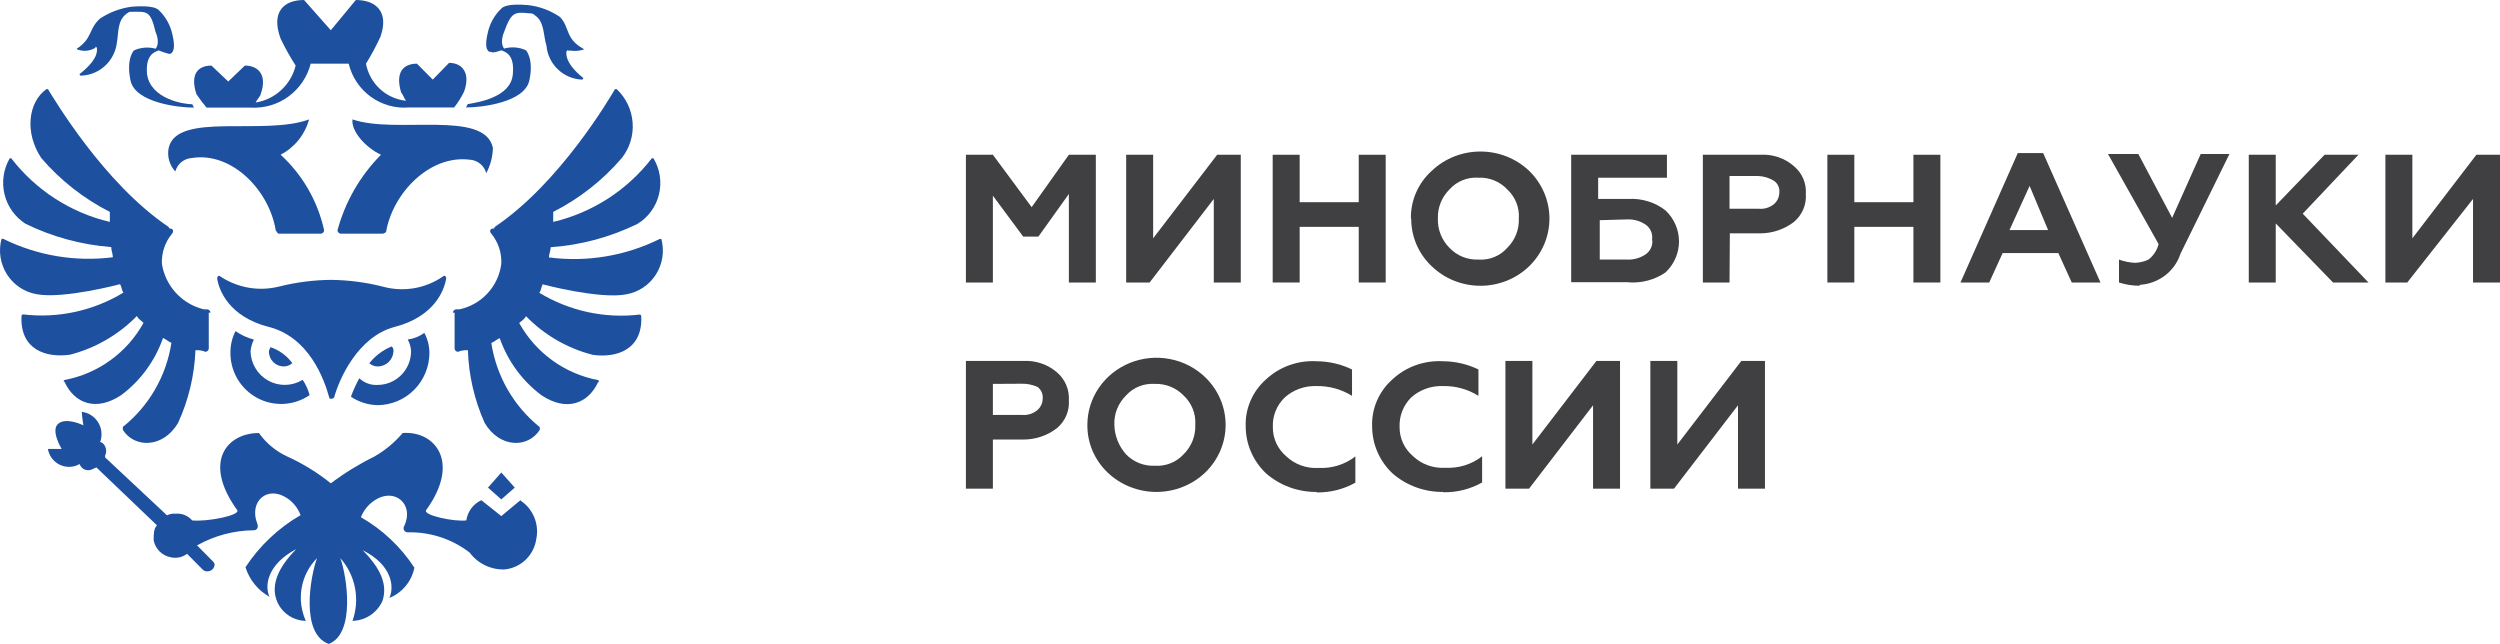 <svg width="132" height="34" viewBox="0 0 132 34" fill="none" xmlns="http://www.w3.org/2000/svg">
<path d="M23.911 16.508C23.915 16.463 23.934 16.42 23.966 16.388C23.999 16.355 24.041 16.336 24.086 16.332H24.262C24.831 16.212 25.349 15.916 25.744 15.487C26.14 15.058 26.393 14.516 26.468 13.936C26.498 13.356 26.31 12.787 25.942 12.339C25.85 12.247 25.85 12.07 26.026 12.07C26.037 12.071 26.049 12.07 26.06 12.066C26.071 12.063 26.081 12.057 26.09 12.049C26.099 12.041 26.106 12.031 26.11 12.02C26.115 12.01 26.117 11.998 26.117 11.986C29.561 9.675 32.211 5.153 32.47 4.707H32.562C33.053 5.169 33.353 5.8 33.403 6.474C33.453 7.149 33.248 7.817 32.829 8.347C31.819 9.522 30.589 10.487 29.21 11.188V11.717C31.277 11.229 33.116 10.043 34.417 8.355H34.501C34.846 8.926 34.952 9.611 34.795 10.261C34.639 10.91 34.232 11.47 33.665 11.818C32.228 12.522 30.67 12.941 29.076 13.054C29.076 13.239 28.984 13.415 28.984 13.592C30.988 13.853 33.023 13.514 34.835 12.617H34.919C35.004 12.932 35.022 13.261 34.973 13.584C34.924 13.907 34.809 14.216 34.634 14.492C34.459 14.767 34.229 15.003 33.959 15.184C33.688 15.364 33.383 15.486 33.063 15.542C31.651 15.811 28.65 15.012 28.65 15.012C28.566 15.189 28.566 15.365 28.474 15.458C30.065 16.423 31.929 16.828 33.774 16.609C33.796 16.609 33.817 16.618 33.833 16.634C33.848 16.65 33.857 16.671 33.857 16.693C33.949 18.475 32.537 18.912 31.3 18.736C29.959 18.394 28.739 17.687 27.772 16.693C27.68 16.878 27.505 16.962 27.413 17.055C27.847 17.835 28.446 18.51 29.168 19.032C29.89 19.553 30.718 19.908 31.592 20.072C31.592 20.072 31.676 20.156 31.592 20.156C31.057 21.316 29.92 21.753 28.591 20.871C27.573 20.109 26.804 19.058 26.385 17.853C26.209 17.937 26.117 18.03 25.942 18.114C26.212 19.863 27.125 21.447 28.5 22.552V22.695C27.881 23.67 26.385 23.67 25.591 22.333C25.049 21.123 24.747 19.818 24.705 18.492C24.525 18.479 24.345 18.507 24.178 18.576C24.132 18.574 24.089 18.555 24.056 18.522C24.024 18.489 24.005 18.446 24.003 18.399V16.508H23.911Z" fill="#1E50A0"/>
<path d="M11.115 16.508C11.111 16.463 11.091 16.42 11.059 16.388C11.027 16.355 10.984 16.336 10.939 16.332H10.755C10.194 16.195 9.685 15.895 9.292 15.469C8.9 15.043 8.641 14.51 8.549 13.936C8.522 13.355 8.712 12.785 9.084 12.339C9.167 12.247 9.167 12.07 8.992 12.07C8.969 12.07 8.948 12.061 8.932 12.046C8.917 12.03 8.908 12.008 8.908 11.986C5.464 9.675 2.815 5.153 2.531 4.707H2.447C1.478 5.413 1.294 7.01 2.18 8.347C3.19 9.522 4.42 10.487 5.799 11.188V11.717C3.731 11.229 1.893 10.043 0.592 8.355H0.516C0.182 8.929 0.082 9.61 0.238 10.257C0.394 10.903 0.793 11.463 1.352 11.818C2.769 12.509 4.303 12.925 5.874 13.045C5.874 13.23 5.958 13.407 5.958 13.583C3.974 13.835 1.96 13.495 0.165 12.608H0.082C-0.003 12.923 -0.022 13.252 0.026 13.574C0.075 13.897 0.19 14.205 0.363 14.481C0.537 14.756 0.766 14.992 1.036 15.173C1.305 15.354 1.609 15.477 1.929 15.533C3.341 15.802 6.342 15.004 6.342 15.004C6.434 15.18 6.434 15.357 6.518 15.449C4.93 16.413 3.069 16.818 1.227 16.601C1.227 16.601 1.135 16.601 1.135 16.685C1.051 18.492 2.464 18.904 3.701 18.727C5.039 18.381 6.259 17.675 7.228 16.685C7.32 16.87 7.495 16.954 7.579 17.046C7.147 17.828 6.548 18.504 5.825 19.025C5.103 19.547 4.275 19.902 3.4 20.064C3.4 20.064 3.308 20.148 3.4 20.148C3.926 21.308 5.072 21.745 6.401 20.862C7.419 20.101 8.188 19.05 8.607 17.845C8.783 17.929 8.875 18.021 9.05 18.105C8.781 19.857 7.865 21.442 6.484 22.543V22.695C7.103 23.67 8.607 23.67 9.401 22.333C9.955 21.126 10.267 19.821 10.321 18.492C10.5 18.479 10.681 18.507 10.847 18.576C10.893 18.574 10.937 18.555 10.969 18.522C11.002 18.489 11.021 18.446 11.023 18.399V16.508H11.115Z" fill="#1E50A0"/>
<path d="M10.939 5.682H13.229C13.944 5.726 14.652 5.519 15.232 5.096C15.811 4.673 16.226 4.06 16.405 3.362H18.411C18.58 4.065 18.993 4.684 19.575 5.107C20.158 5.531 20.871 5.732 21.588 5.674H23.978C24.185 5.414 24.361 5.132 24.505 4.833C24.856 3.858 24.413 3.32 23.711 3.32L22.85 4.203L22.014 3.362C21.303 3.362 20.86 3.808 21.178 4.875C21.262 4.959 21.354 5.228 21.437 5.321C20.922 5.266 20.438 5.047 20.057 4.694C19.676 4.341 19.419 3.874 19.323 3.362C19.605 2.908 19.858 2.436 20.083 1.95C20.559 0.622 19.849 0 18.788 0L17.467 1.597L16.054 0C14.993 0 14.291 0.622 14.817 2.043C15.053 2.532 15.318 3.007 15.611 3.463C15.488 3.961 15.222 4.411 14.846 4.758C14.47 5.105 14.001 5.333 13.497 5.413C13.58 5.237 13.764 5.06 13.764 4.968C14.115 3.993 13.672 3.463 12.928 3.463L12.051 4.304L11.165 3.463C10.463 3.463 10.02 3.909 10.371 4.968C10.536 5.216 10.714 5.454 10.906 5.682" fill="#1E50A0"/>
<path d="M14.733 12.339H16.94C16.985 12.335 17.027 12.316 17.059 12.283C17.092 12.251 17.111 12.208 17.115 12.163C16.778 10.625 15.975 9.23 14.817 8.17C15.181 7.98 15.503 7.716 15.762 7.395C16.021 7.074 16.211 6.702 16.321 6.304C13.939 7.187 9.342 5.884 8.907 7.809C8.862 8.029 8.87 8.257 8.931 8.474C8.992 8.691 9.104 8.889 9.258 9.053C9.309 8.863 9.416 8.694 9.566 8.567C9.715 8.441 9.9 8.364 10.094 8.347C12.259 7.985 14.232 10.086 14.557 12.163C14.641 12.247 14.641 12.339 14.733 12.339Z" fill="#1E50A0"/>
<path d="M26.026 7.809C25.591 5.766 20.919 7.103 18.612 6.304C18.528 6.926 19.322 7.809 20.116 8.17C19.017 9.277 18.225 10.653 17.818 12.163C17.821 12.208 17.841 12.251 17.873 12.283C17.905 12.316 17.948 12.335 17.993 12.339H20.2C20.27 12.33 20.334 12.297 20.384 12.247C20.735 10.204 22.674 8.17 24.797 8.431C24.999 8.441 25.193 8.516 25.351 8.645C25.509 8.773 25.622 8.948 25.674 9.145C25.894 8.733 26.014 8.276 26.026 7.809Z" fill="#1E50A0"/>
<path d="M20.2 15.13C19.306 14.904 18.389 14.786 17.467 14.777C16.545 14.786 15.628 14.904 14.734 15.13C14.21 15.261 13.665 15.282 13.132 15.191C12.6 15.1 12.092 14.899 11.641 14.6C11.549 14.508 11.466 14.6 11.466 14.693C11.549 15.306 12.084 16.727 14.199 17.265C16.314 17.802 17.116 20.013 17.383 20.988C17.383 21.081 17.559 21.081 17.642 20.988C17.91 20.013 18.88 17.794 20.819 17.265C22.942 16.727 23.468 15.306 23.56 14.693C23.56 14.6 23.468 14.508 23.385 14.6C22.924 14.917 22.401 15.128 21.851 15.22C21.3 15.311 20.737 15.28 20.2 15.13Z" fill="#1E50A0"/>
<path d="M19.497 19.173C19.618 19.285 19.776 19.349 19.94 19.349C20.155 19.349 20.362 19.267 20.517 19.118C20.673 18.969 20.765 18.766 20.776 18.551C20.782 18.503 20.777 18.455 20.761 18.409C20.745 18.364 20.719 18.323 20.684 18.29C20.239 18.469 19.845 18.758 19.539 19.131" fill="#1E50A0"/>
<path d="M21.528 17.929C21.637 18.119 21.697 18.332 21.704 18.551C21.702 19.021 21.515 19.47 21.185 19.802C20.855 20.135 20.407 20.322 19.94 20.324C19.763 20.335 19.586 20.309 19.419 20.248C19.253 20.188 19.1 20.093 18.971 19.971C18.799 20.285 18.651 20.611 18.528 20.946C18.947 21.228 19.437 21.382 19.94 21.392C20.664 21.387 21.357 21.096 21.868 20.582C22.38 20.067 22.669 19.371 22.674 18.643C22.673 18.271 22.581 17.904 22.406 17.576C22.146 17.763 21.845 17.884 21.528 17.929Z" fill="#1E50A0"/>
<path d="M15.962 20.064C15.691 20.227 15.383 20.316 15.067 20.322C14.751 20.328 14.44 20.25 14.163 20.097C13.887 19.944 13.655 19.721 13.491 19.449C13.327 19.178 13.237 18.868 13.229 18.551C13.248 18.334 13.308 18.123 13.405 17.929C13.058 17.839 12.729 17.688 12.435 17.483C12.265 17.814 12.174 18.179 12.168 18.551C12.151 19.047 12.272 19.538 12.516 19.97C12.761 20.401 13.119 20.757 13.552 20.996C13.984 21.235 14.475 21.349 14.968 21.326C15.461 21.302 15.938 21.142 16.347 20.862C16.273 20.577 16.151 20.307 15.987 20.064" fill="#1E50A0"/>
<path d="M14.29 18.29C14.29 18.374 14.198 18.466 14.198 18.551C14.197 18.656 14.217 18.76 14.257 18.858C14.296 18.955 14.355 19.043 14.429 19.118C14.502 19.192 14.591 19.251 14.687 19.291C14.784 19.33 14.888 19.35 14.992 19.349C15.157 19.347 15.314 19.284 15.435 19.173C15.147 18.782 14.748 18.489 14.29 18.332" fill="#1E50A0"/>
<path d="M30.798 2.572C29.829 2.043 30.088 1.421 29.561 0.891C29.061 0.553 28.488 0.339 27.89 0.269C26.836 0.177 26.569 0.353 26.477 0.446C26.124 0.778 25.877 1.208 25.766 1.681C25.591 2.387 25.674 2.656 25.85 2.74H25.934C26.017 2.833 26.46 2.656 26.46 2.656C26.728 2.74 27.171 2.917 27.079 3.9C26.995 5.144 25.223 5.405 24.697 5.497L24.605 5.674C25.441 5.674 27.697 5.405 27.948 4.253C28.199 3.102 27.772 2.656 27.772 2.656C27.411 2.488 27.002 2.455 26.619 2.564C26.619 2.564 26.36 2.303 26.619 1.681C27.003 0.622 27.179 0.622 27.973 0.706C28.02 0.7 28.068 0.706 28.113 0.722C28.158 0.738 28.199 0.764 28.232 0.799C28.767 1.152 28.675 1.866 28.851 2.396C28.89 2.871 29.1 3.317 29.442 3.649C29.783 3.981 30.232 4.178 30.706 4.203C30.718 4.204 30.73 4.203 30.741 4.199C30.752 4.195 30.762 4.189 30.771 4.181C30.779 4.173 30.786 4.164 30.791 4.153C30.796 4.142 30.798 4.13 30.798 4.119C30.355 3.766 29.829 3.228 29.912 2.698C29.912 2.698 30.004 2.606 30.004 2.698C30.004 2.606 30.355 2.782 30.84 2.606" fill="#1E50A0"/>
<path d="M4.052 2.572C4.888 2.042 4.67 1.513 5.289 0.975C5.792 0.643 6.364 0.431 6.96 0.353C8.022 0.269 8.289 0.445 8.381 0.529C8.733 0.866 8.98 1.298 9.092 1.773C9.267 2.488 9.175 2.748 9 2.841H8.916C8.734 2.796 8.555 2.737 8.381 2.664C8.122 2.748 7.679 2.925 7.763 3.908C7.947 5.236 9.71 5.505 10.153 5.505L10.237 5.682C9.401 5.682 7.144 5.413 6.894 4.261C6.643 3.11 7.069 2.664 7.069 2.664C7.428 2.499 7.834 2.466 8.214 2.572C8.214 2.572 8.482 2.311 8.214 1.689C7.938 0.529 7.755 0.622 6.96 0.622C6.915 0.618 6.869 0.623 6.826 0.637C6.783 0.652 6.743 0.675 6.71 0.706C6.175 1.067 6.267 1.773 6.175 2.219C6.127 2.689 5.914 3.126 5.574 3.451C5.233 3.777 4.788 3.969 4.319 3.992C4.306 3.998 4.291 4.001 4.277 3.999C4.263 3.998 4.249 3.992 4.237 3.984C4.225 3.975 4.216 3.964 4.21 3.951C4.204 3.938 4.201 3.923 4.202 3.908C4.67 3.547 5.197 3.017 5.113 2.522C5.113 2.522 5.038 2.395 5.038 2.522C4.894 2.61 4.731 2.664 4.563 2.679C4.395 2.693 4.226 2.668 4.069 2.606" fill="#1E50A0"/>
<path d="M27.53 26.368L26.468 27.25L25.415 26.41C25.205 26.507 25.022 26.656 24.883 26.842C24.745 27.029 24.654 27.247 24.621 27.477C24.003 27.561 22.323 27.208 22.498 26.939C24.354 24.367 22.941 22.737 21.261 22.863C20.838 23.362 20.332 23.783 19.765 24.107C18.957 24.504 18.187 24.977 17.467 25.519C16.765 24.954 15.995 24.48 15.176 24.107C14.575 23.833 14.056 23.404 13.672 22.863C12 22.863 10.671 24.367 12.527 26.939C12.702 27.208 10.939 27.561 10.145 27.477C10.036 27.351 9.899 27.253 9.745 27.191C9.591 27.13 9.424 27.107 9.259 27.124C9.106 27.111 8.953 27.14 8.816 27.208L5.548 24.149V24.056C5.723 23.703 5.464 23.342 5.289 23.342C5.35 23.173 5.373 22.992 5.356 22.813C5.339 22.634 5.281 22.461 5.188 22.308C5.095 22.154 4.968 22.024 4.817 21.926C4.667 21.829 4.497 21.767 4.319 21.745C4.319 21.93 4.403 22.459 4.403 22.459C4.403 22.459 3.517 22.014 3.082 22.367C2.647 22.72 3.257 23.703 3.257 23.703H2.53C2.56 23.884 2.633 24.054 2.743 24.2C2.852 24.346 2.995 24.463 3.159 24.541C3.323 24.619 3.504 24.657 3.685 24.65C3.867 24.643 4.044 24.592 4.202 24.502C4.226 24.57 4.264 24.632 4.314 24.683C4.364 24.734 4.425 24.774 4.492 24.799C4.559 24.824 4.631 24.833 4.702 24.827C4.773 24.821 4.842 24.799 4.904 24.762L5.088 24.678L8.289 27.738C8.114 27.915 8.114 28.183 8.114 28.537C8.158 28.754 8.265 28.953 8.421 29.11C8.577 29.267 8.775 29.374 8.991 29.419C9.143 29.457 9.301 29.462 9.454 29.431C9.607 29.401 9.752 29.336 9.877 29.242L10.713 30.083C10.749 30.116 10.791 30.14 10.838 30.155C10.884 30.169 10.933 30.173 10.98 30.167C11.072 30.161 11.158 30.122 11.222 30.057C11.287 29.992 11.326 29.906 11.332 29.814C11.323 29.746 11.29 29.683 11.24 29.638L10.404 28.797C11.321 28.282 12.353 28.007 13.404 27.998C13.58 27.998 13.664 27.822 13.58 27.637C13.137 26.486 14.107 25.595 15.168 26.309C15.489 26.524 15.735 26.836 15.87 27.2C14.701 27.876 13.705 28.817 12.961 29.949C13.169 30.615 13.624 31.174 14.232 31.512C13.973 30.983 14.056 29.831 15.645 28.99C14.675 29.974 14.324 30.856 14.591 31.655C14.704 31.98 14.914 32.263 15.192 32.464C15.47 32.666 15.803 32.776 16.146 32.781C15.899 32.234 15.823 31.624 15.929 31.032C16.035 30.441 16.318 29.895 16.739 29.47C16.38 30.445 15.853 33.462 17.358 34C18.77 33.462 18.328 30.445 17.968 29.47C18.362 29.912 18.63 30.453 18.743 31.036C18.857 31.619 18.811 32.222 18.612 32.781C18.95 32.774 19.279 32.67 19.561 32.481C19.842 32.292 20.064 32.026 20.2 31.714C20.467 30.873 20.116 30.033 19.147 29.049C20.735 29.848 20.818 31.008 20.559 31.571C20.894 31.436 21.19 31.219 21.42 30.94C21.651 30.661 21.809 30.329 21.88 29.974C21.162 28.873 20.193 27.959 19.055 27.309C19.197 26.95 19.445 26.642 19.765 26.427C20.818 25.712 21.88 26.603 21.353 27.755C21.328 27.787 21.312 27.826 21.308 27.867C21.304 27.909 21.312 27.95 21.33 27.987C21.348 28.024 21.377 28.055 21.412 28.076C21.447 28.098 21.488 28.109 21.529 28.108C22.707 28.078 23.861 28.454 24.797 29.175C25.011 29.462 25.29 29.693 25.612 29.848C25.933 30.004 26.288 30.078 26.644 30.066C27.061 30.025 27.453 29.845 27.756 29.554C28.059 29.263 28.256 28.878 28.316 28.461C28.396 28.077 28.359 27.677 28.21 27.314C28.061 26.951 27.806 26.642 27.48 26.427" fill="#1E50A0"/>
<path d="M27.179 25.746L26.468 24.947L25.766 25.746L26.468 26.368L27.179 25.746Z" fill="#1E50A0"/>
<path d="M52.424 14.916H51V8.171H52.424L54.472 10.938L56.436 8.171H57.86V14.916H56.436V10.242L54.826 12.493H54.026L52.424 10.332V14.916Z" fill="#404042"/>
<path d="M60.7 14.916H59.462V8.171H60.886V12.583L64.266 8.171H65.513V14.916H64.088V10.504L60.7 14.916Z" fill="#404042"/>
<path d="M68.622 14.916H67.198V8.171H68.622V10.676H71.741V8.171H73.165V14.916H71.741V11.978H68.622V14.916Z" fill="#404042"/>
<path d="M76.545 13.099C76.737 13.3 76.973 13.459 77.235 13.564C77.497 13.668 77.779 13.716 78.062 13.705C78.344 13.725 78.628 13.68 78.89 13.575C79.152 13.47 79.385 13.307 79.57 13.099C79.779 12.896 79.942 12.652 80.05 12.385C80.157 12.117 80.206 11.831 80.194 11.544C80.215 11.256 80.17 10.967 80.062 10.698C79.954 10.429 79.786 10.187 79.57 9.988C79.38 9.786 79.146 9.628 78.885 9.523C78.624 9.418 78.343 9.37 78.062 9.383C77.778 9.363 77.493 9.408 77.23 9.513C76.967 9.618 76.732 9.781 76.545 9.988C76.337 10.192 76.174 10.435 76.067 10.703C75.959 10.971 75.91 11.257 75.921 11.544C75.911 11.83 75.961 12.116 76.068 12.384C76.175 12.651 76.337 12.894 76.545 13.099ZM74.497 11.544C74.487 11.074 74.579 10.608 74.766 10.175C74.953 9.742 75.232 9.352 75.584 9.031C76.272 8.37 77.2 8 78.167 8C79.134 8 80.062 8.37 80.75 9.031C81.43 9.699 81.811 10.6 81.811 11.54C81.811 12.479 81.43 13.38 80.75 14.048C80.411 14.378 80.009 14.64 79.565 14.819C79.122 14.997 78.647 15.089 78.167 15.089C77.687 15.089 77.212 14.997 76.769 14.819C76.326 14.64 75.923 14.378 75.584 14.048C75.242 13.722 74.97 13.332 74.786 12.902C74.603 12.471 74.51 12.009 74.514 11.544" fill="#404042"/>
<path d="M84.467 11.626V13.705H85.891C86.238 13.724 86.581 13.632 86.869 13.443C87.004 13.355 87.111 13.231 87.175 13.086C87.239 12.94 87.259 12.78 87.231 12.624C87.25 12.475 87.227 12.323 87.163 12.186C87.099 12.049 86.997 11.931 86.869 11.847C86.581 11.658 86.238 11.566 85.891 11.585L84.467 11.626ZM85.984 14.9H82.958V8.171H88.015V9.383H84.383V10.504H85.984C86.691 10.464 87.387 10.68 87.939 11.11C88.165 11.323 88.344 11.577 88.466 11.859C88.588 12.14 88.651 12.442 88.651 12.747C88.651 13.052 88.588 13.354 88.466 13.636C88.344 13.917 88.165 14.171 87.939 14.384C87.37 14.775 86.679 14.96 85.984 14.908" fill="#404042"/>
<path d="M91.319 11.02H92.836C92.987 11.037 93.14 11.023 93.285 10.98C93.43 10.936 93.564 10.863 93.679 10.766C93.764 10.689 93.833 10.595 93.879 10.491C93.926 10.386 93.949 10.274 93.948 10.16C93.961 10.045 93.943 9.929 93.895 9.823C93.848 9.717 93.773 9.624 93.679 9.555C93.427 9.396 93.136 9.306 92.836 9.293H91.319V11.02ZM91.319 14.916H89.911V8.171H92.945C93.269 8.152 93.592 8.195 93.898 8.299C94.203 8.403 94.484 8.566 94.724 8.777C94.938 8.957 95.106 9.184 95.214 9.438C95.322 9.692 95.368 9.968 95.347 10.242C95.368 10.518 95.323 10.795 95.214 11.05C95.106 11.306 94.938 11.534 94.724 11.716C94.217 12.105 93.591 12.318 92.945 12.321H91.336L91.319 14.916Z" fill="#404042"/>
<path d="M97.909 14.916H96.485V8.171H97.909V10.676H101.028V8.171H102.452V14.916H101.028V11.978H97.909V14.916Z" fill="#404042"/>
<path d="M107.163 9.816L106.101 12.149H108.141L107.163 9.816ZM105.031 14.916H103.514L106.539 8.081H107.879L110.905 14.916H109.388L108.68 13.361H105.739L105.031 14.916Z" fill="#404042"/>
<path d="M112.953 15.088C112.589 15.085 112.228 15.027 111.883 14.916V13.705C112.153 13.805 112.437 13.863 112.726 13.877C112.974 13.869 113.218 13.811 113.442 13.705C113.708 13.497 113.895 13.209 113.973 12.886L111.301 8.13H112.903L114.689 11.503L116.198 8.13H117.715L115.127 13.402C114.983 13.851 114.702 14.248 114.322 14.54C113.941 14.832 113.479 15.006 112.995 15.039" fill="#404042"/>
<path d="M120.159 14.916H118.735V8.171H120.159V10.848L122.738 8.171H124.525L121.584 11.282L125.056 14.916H123.185L120.159 11.798V14.916Z" fill="#404042"/>
<path d="M130.753 8.171L127.373 12.583V8.171H125.949V14.916H127.103L130.576 10.504V14.916H132V8.171H130.753Z" fill="#404042"/>
<path d="M52.424 20.27V21.907H53.941C54.093 21.922 54.246 21.907 54.391 21.862C54.536 21.817 54.67 21.743 54.784 21.645C54.87 21.567 54.938 21.474 54.985 21.369C55.031 21.265 55.055 21.153 55.054 21.039C55.065 20.924 55.046 20.808 54.999 20.703C54.952 20.597 54.878 20.504 54.784 20.433C54.521 20.312 54.232 20.253 53.941 20.261L52.424 20.27ZM52.424 25.803H51V19.058H54.026C54.35 19.04 54.675 19.084 54.981 19.188C55.288 19.291 55.57 19.453 55.812 19.664C56.025 19.847 56.191 20.075 56.299 20.331C56.407 20.586 56.454 20.862 56.436 21.137C56.455 21.412 56.409 21.687 56.301 21.941C56.193 22.195 56.026 22.421 55.812 22.602C55.306 22.997 54.675 23.21 54.026 23.208H52.424V25.803Z" fill="#404042"/>
<path d="M59.461 23.994C59.653 24.193 59.888 24.35 60.148 24.453C60.409 24.556 60.689 24.603 60.97 24.591C61.253 24.61 61.537 24.567 61.8 24.463C62.062 24.36 62.298 24.199 62.487 23.994C62.696 23.789 62.859 23.544 62.967 23.275C63.074 23.006 63.123 22.718 63.111 22.43C63.13 22.142 63.084 21.854 62.976 21.585C62.869 21.317 62.702 21.074 62.487 20.875C62.293 20.675 62.057 20.518 61.796 20.413C61.534 20.309 61.253 20.26 60.97 20.269C60.687 20.251 60.404 20.296 60.142 20.401C59.881 20.506 59.648 20.668 59.461 20.875C59.253 21.079 59.09 21.322 58.982 21.59C58.875 21.857 58.826 22.143 58.838 22.43C58.85 23.006 59.071 23.56 59.461 23.994ZM57.413 22.43C57.414 21.73 57.628 21.045 58.029 20.463C58.43 19.88 59 19.427 59.666 19.159C60.333 18.89 61.066 18.82 61.774 18.957C62.481 19.093 63.131 19.43 63.642 19.925C63.981 20.255 64.251 20.646 64.435 21.076C64.618 21.507 64.713 21.968 64.713 22.434C64.713 22.901 64.618 23.362 64.435 23.793C64.251 24.223 63.981 24.614 63.642 24.943C62.954 25.604 62.026 25.974 61.058 25.974C60.091 25.974 59.163 25.604 58.475 24.943C58.134 24.615 57.864 24.223 57.681 23.792C57.499 23.36 57.408 22.897 57.413 22.43Z" fill="#404042"/>
<path d="M69.516 25.975C68.53 25.983 67.577 25.633 66.844 24.992C66.508 24.672 66.24 24.29 66.057 23.869C65.873 23.447 65.777 22.994 65.774 22.537C65.753 22.069 65.838 21.602 66.023 21.169C66.208 20.736 66.489 20.348 66.844 20.032C67.197 19.702 67.617 19.446 68.077 19.282C68.537 19.117 69.027 19.046 69.516 19.074C70.166 19.077 70.806 19.226 71.387 19.508V20.9C70.829 20.553 70.178 20.374 69.516 20.384C68.894 20.361 68.287 20.579 67.83 20.99C67.621 21.193 67.458 21.436 67.351 21.704C67.243 21.972 67.195 22.258 67.207 22.545C67.202 22.839 67.263 23.131 67.387 23.4C67.511 23.669 67.694 23.908 67.923 24.1C68.145 24.31 68.41 24.472 68.7 24.576C68.99 24.681 69.3 24.725 69.609 24.706C70.315 24.745 71.011 24.529 71.564 24.1V25.484C70.943 25.834 70.234 26.013 69.516 25.999" fill="#404042"/>
<path d="M76.191 25.975C75.205 25.983 74.252 25.633 73.519 24.992C73.183 24.672 72.915 24.29 72.731 23.869C72.548 23.447 72.452 22.994 72.449 22.537C72.428 22.069 72.513 21.602 72.698 21.169C72.883 20.736 73.163 20.348 73.519 20.032C73.872 19.702 74.292 19.446 74.752 19.282C75.212 19.117 75.701 19.046 76.191 19.074C76.841 19.077 77.481 19.226 78.062 19.508V20.9C77.505 20.55 76.854 20.37 76.191 20.384C75.569 20.361 74.962 20.579 74.505 20.99C74.302 21.195 74.144 21.437 74.039 21.703C73.935 21.969 73.887 22.253 73.898 22.537C73.894 22.831 73.955 23.123 74.079 23.392C74.203 23.66 74.386 23.899 74.615 24.092C74.837 24.302 75.101 24.464 75.391 24.568C75.682 24.673 75.991 24.717 76.3 24.698C77.007 24.738 77.704 24.522 78.256 24.092V25.475C77.634 25.826 76.926 26.004 76.208 25.991" fill="#404042"/>
<path d="M80.733 25.803H79.486V19.058H80.91V23.47L84.29 19.058H85.537V25.803H84.113V21.399L80.733 25.803Z" fill="#404042"/>
<path d="M88.386 25.803H87.139V19.058H88.563V23.47L91.942 19.058H93.19V25.803H91.766V21.399L88.386 25.803Z" fill="#404042"/>
</svg>
